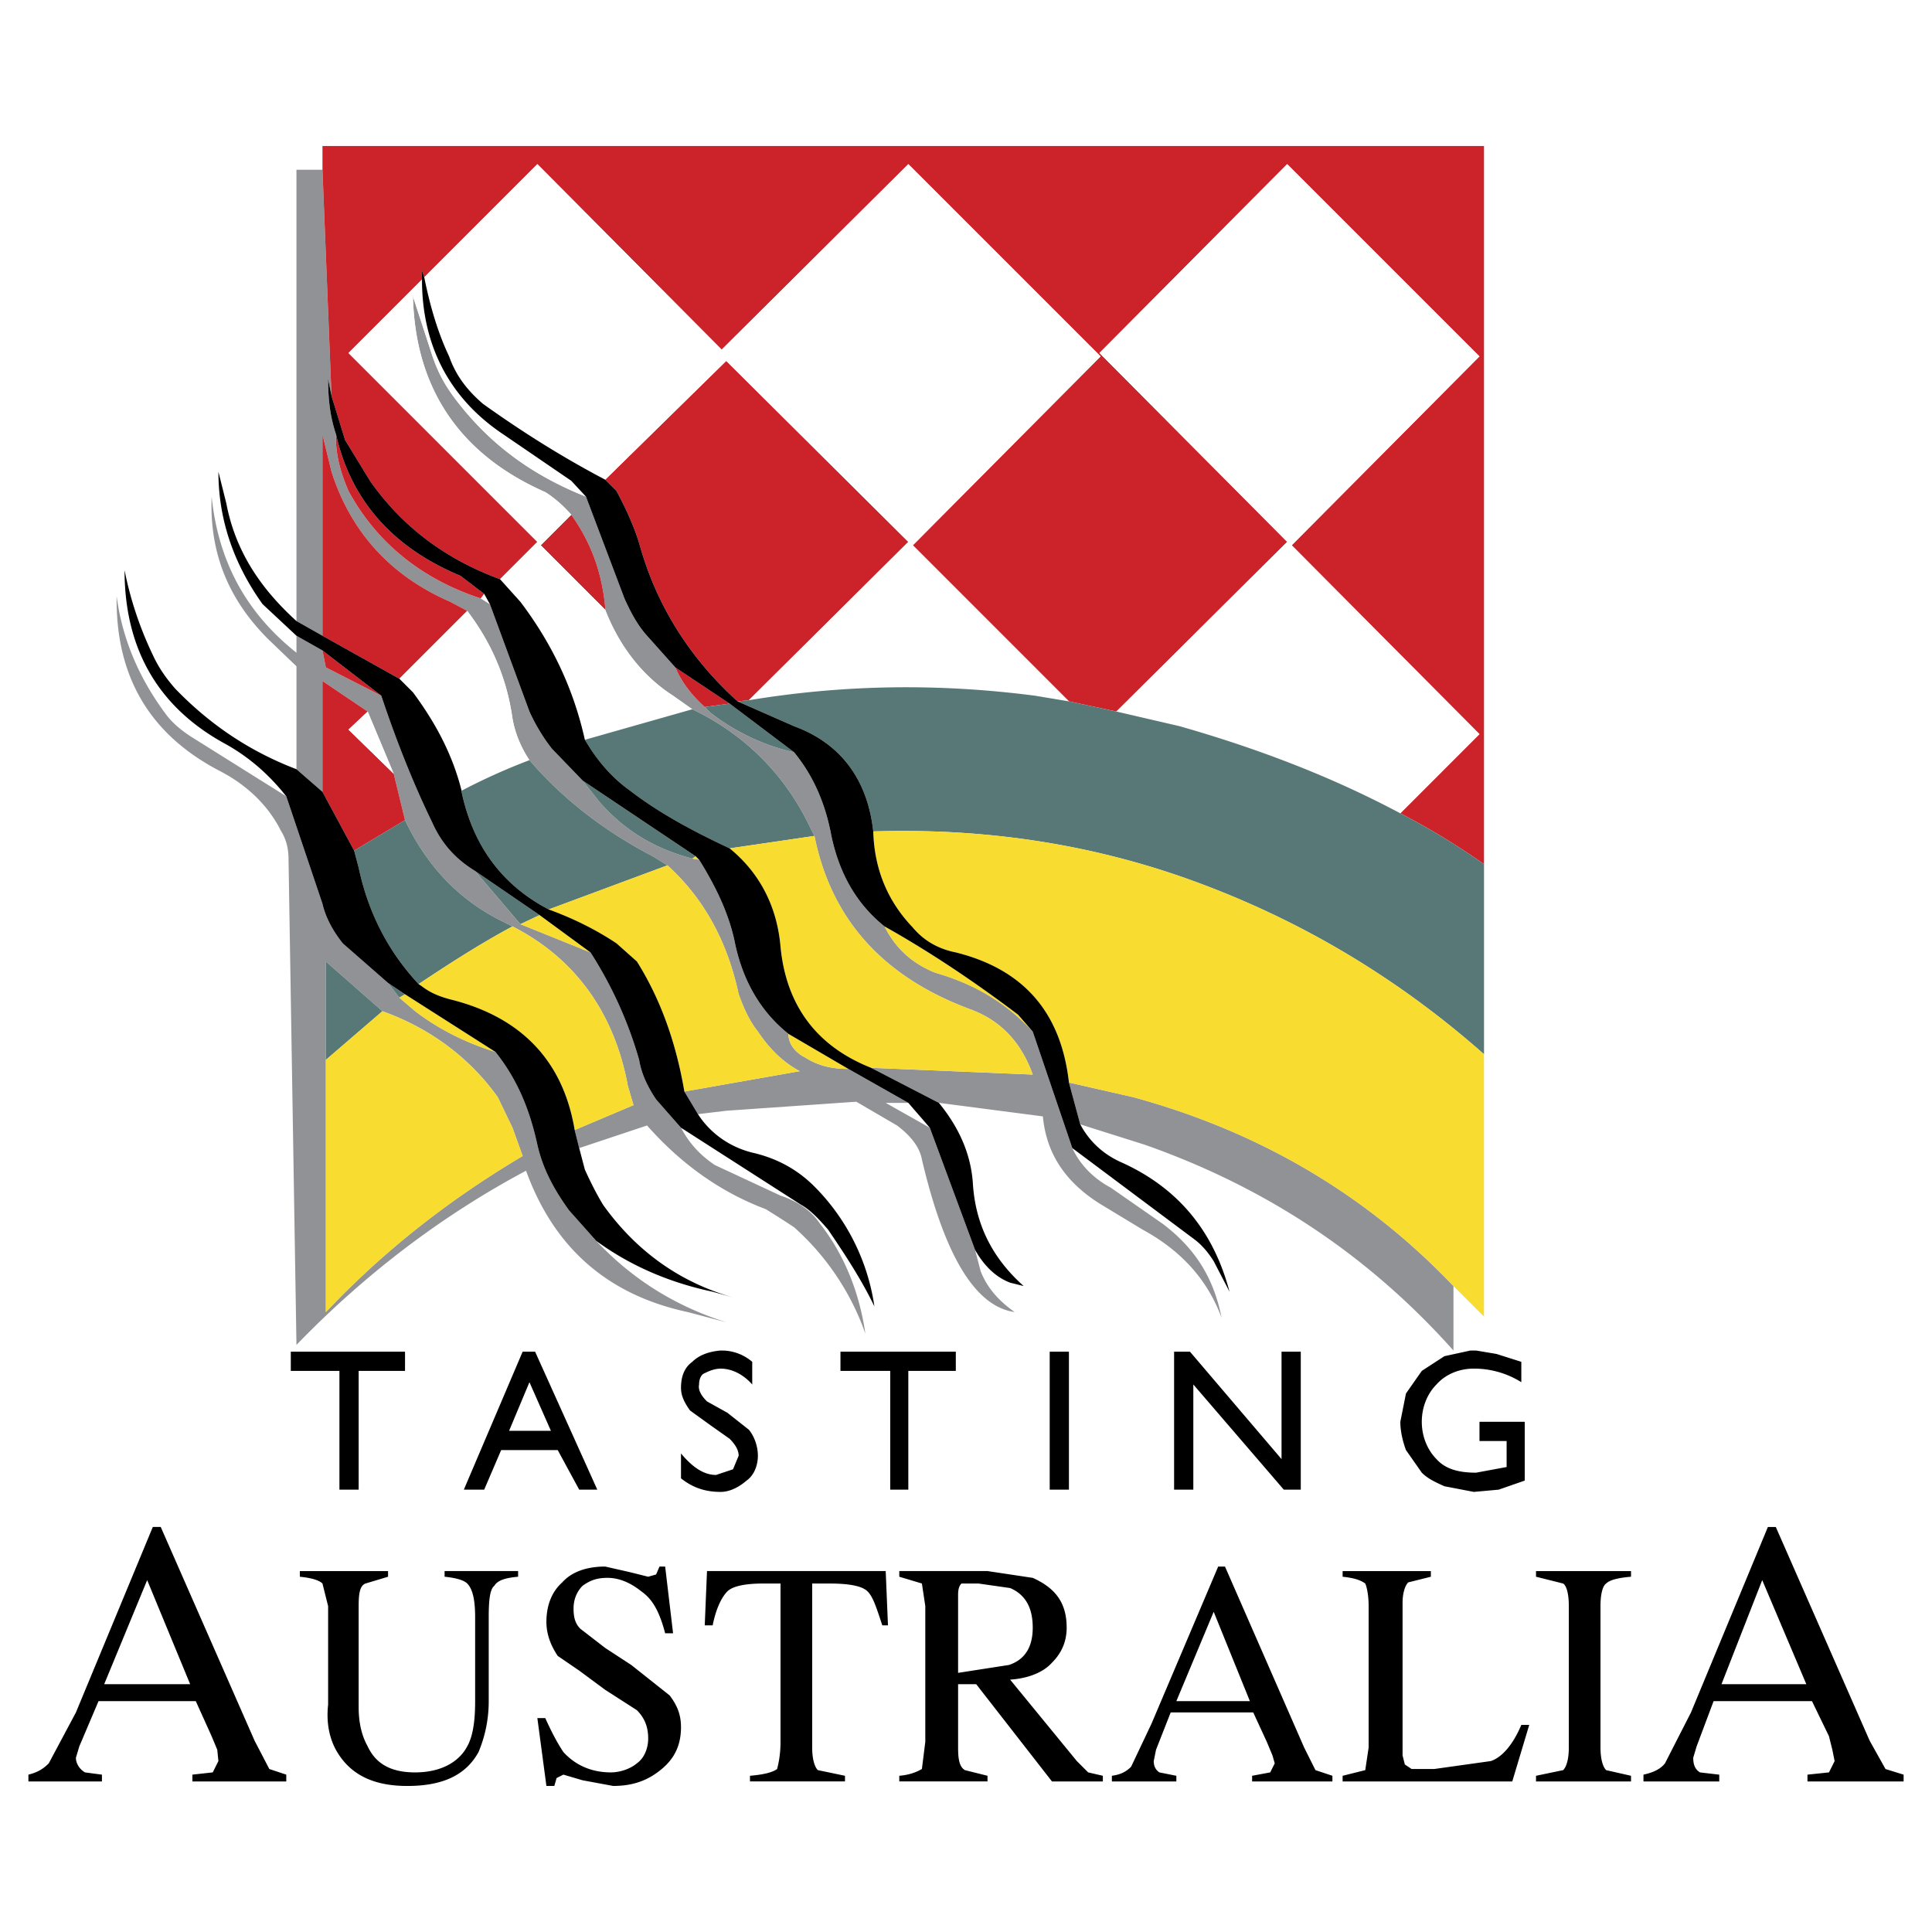 <svg xmlns="http://www.w3.org/2000/svg" width="2500" height="2500" viewBox="0 0 192.756 192.756"><g fill-rule="evenodd" clip-rule="evenodd"><path fill="#fff" d="M0 0h192.756v192.756H0V0z"/><path d="M106.646 108l6.432 1.467c12.412 3.387 23.133 9.592 31.934 18.844v6.432c-8.463-9.479-18.619-16.248-30.805-20.535l-6.432-2.031-1.129-4.177zm.338 6.545c.791 1.693 2.145 3.047 3.838 3.949l5.189 3.611c3.273 2.482 5.078 5.416 5.867 9.365-1.467-3.949-4.174-6.77-7.898-8.801l-4.287-2.596c-3.385-2.145-5.303-4.965-5.643-8.689l-10.381-1.354-6.771-3.498 16.136.678c-1.129-3.16-3.158-5.416-6.319-6.545-8.463-3.16-13.766-8.801-15.458-17.265l-.564-1.128c-2.482-5.077-6.432-9.027-11.623-11.509l-1.918-1.354c-3.159-2.031-5.416-5.078-6.771-8.576v-.226c-.338-3.611-1.467-6.544-3.385-9.252-.79-.903-1.692-1.693-2.596-2.257-8.461-3.723-12.975-10.267-13.2-19.52l1.918 5.867c.564 1.693 1.241 2.934 2.256 4.288 3.385 4.514 7.673 7.673 13.09 9.817L62.3 59.705c.564 1.241 1.241 2.595 2.256 3.724l2.821 3.159c.677 1.58 1.692 2.821 2.934 3.95l.564.564c2.482 1.918 5.303 3.272 8.35 3.949 2.031 2.482 3.16 5.304 3.724 8.35.79 3.724 2.482 6.771 5.303 9.027 1.129 2.256 2.821 3.724 5.078 4.626 3.95 1.129 7.11 3.047 9.704 5.867l3.95 11.624zm-9.703 10.156l.564 2.143c.676 1.693 1.805 2.934 3.385 4.062-3.949-.564-6.997-5.643-9.253-15.232-.226-1.242-1.128-2.369-2.482-3.385l-4.062-2.371-12.977.902-2.821.34-1.354-2.258 11.509-2.031c-1.692-.902-3.046-2.256-4.175-3.949-.902-1.127-1.467-2.482-1.918-3.723-1.129-5.304-3.498-9.592-7.109-12.864l-1.467-.903c-4.739-2.482-8.914-5.642-12.299-9.591-.903-1.354-1.467-2.821-1.693-4.175-.563-3.949-2.031-7.447-4.513-10.72l-1.693-.903c-5.98-2.595-9.93-6.996-11.848-12.977l-.903-3.724v20.085l-2.595-1.467V16.939h2.595l.903 22.568-.339-1.693c0 2.144.226 3.837.79 5.529v.903c.113 1.692.564 3.159 1.241 4.739 2.821 5.19 7.334 8.801 13.202 10.72l.903.564 3.949 10.72c.564 1.241 1.354 2.595 2.256 3.724l3.047 3.16 1.692 2.144c2.483 2.821 5.417 4.626 9.253 5.642l.677.113c1.693 2.708 3.046 5.529 3.611 8.463.79 3.612 2.482 6.657 5.304 8.915 0 .902.564 1.805 1.692 2.369 1.241.791 2.595 1.129 4.288 1.129l5.98 3.385h-2.256l4.4 2.482 4.516 12.186zm-29.338-12.187c.902 1.693 2.031 2.82 3.385 3.725l6.545 3.047c1.692.562 3.046 1.467 3.949 2.82 2.482 3.158 3.949 6.996 4.514 10.945a25.549 25.549 0 0 0-7.109-10.607c-1.016-.676-1.918-1.24-2.821-1.805-4.514-1.693-8.463-4.514-11.849-8.35l-6.77 2.256-.451-1.805 5.868-2.482-.564-1.918c-1.354-7.336-5.303-12.751-11.51-15.911l-1.128-.564c-4.288-2.145-7.447-5.529-9.592-10.043l-1.128-4.626-2.596-6.207-4.513-3.046v11.058l-2.595-2.257V66.476l-2.821-2.708c-3.949-3.949-5.867-8.576-5.642-14.217.677 6.544 3.498 11.622 8.463 15.571V63.43l2.595 1.467.338 1.692 5.529 2.821c1.467 4.4 3.159 8.688 5.078 12.638.903 2.031 2.256 3.611 4.288 4.853l4.513 5.303 6.996 2.821a40.4 40.4 0 0 1 4.852 10.72c.226 1.354.79 2.596 1.693 3.949l2.483 2.82zm-8.463 11.283c3.724 3.951 8.011 6.545 12.976 8.125l-3.836-1.016c-7.898-1.691-13.314-6.318-16.136-14.104-8.463 4.512-16.136 10.381-22.906 17.377l-.79-48.409c0-1.128-.226-2.031-.79-2.934-1.241-2.482-3.385-4.514-5.98-5.868-6.996-3.611-10.494-9.366-10.381-17.49.564 4.288 2.257 8.237 4.965 11.848.677.903 1.692 1.692 2.595 2.257l9.366 5.868 3.611 10.72c.338 1.467 1.128 2.821 2.031 3.949l4.514 3.949 1.128 1.467 1.58 1.354c2.37 1.807 5.078 3.16 8.012 4.062 2.144 2.709 3.385 5.643 4.175 9.254.564 2.482 1.693 4.514 3.16 6.545l2.706 3.046zm-21.327-22.906c4.739 1.693 8.688 4.627 11.509 8.576l1.467 3.047 1.016 2.82c-7.222 4.289-13.767 9.367-19.634 15.572v-34.98l5.642 4.965z" fill="#919295"/><path d="M32.173 16.939v-2.37h115.886v71.652a71.844 71.844 0 0 0-8.35-5.077l7.898-7.899-18.732-18.844 18.732-18.844-19.184-19.183-18.73 18.844 18.73 18.844-17.039 16.926-4.738-1.016-15.571-15.57 18.732-18.844-19.184-19.183-18.618 18.506-18.393-18.506-11.284 11.284-.226-.677v.902l-7.334 7.334 18.844 18.844-3.724 3.724c-5.529-2.031-9.816-5.303-12.976-9.817l-2.482-4.062-1.354-4.4-.903-22.568zm1.354 26.405c1.467 6.545 5.642 11.284 12.412 14.105l2.37 1.806-.338.451c-5.868-1.918-10.381-5.529-13.202-10.72-.677-1.58-1.128-3.047-1.241-4.739v-.903h-.001zm26.855 4.513l12.074-11.848 18.167 18.054-15.91 15.797-1.129.113c-4.739-4.288-8.124-9.591-9.817-15.797-.564-1.806-1.354-3.498-2.257-5.19l-1.128-1.129zm0 12.751c-.338-3.611-1.467-6.544-3.385-9.252l-3.047 3.046 6.432 6.432v-.226zm6.996 5.98l5.416 3.611-2.482.339c-1.241-1.128-2.257-2.37-2.934-3.95zM32.173 43.344v20.085l7.673 4.288 6.771-6.771-1.693-.903c-5.98-2.595-9.93-6.996-11.848-12.977l-.903-3.722zm8.237 38.478l-1.128-4.626-4.514-4.401 1.918-1.805-4.513-3.046v11.058l3.16 5.867 5.077-3.047zm-7.899-15.234l5.529 2.821-5.868-4.514.339 1.693z" fill="#cc2229"/><path d="M139.709 81.145l7.898-7.899-18.732-18.844 18.732-18.844-19.184-19.183-18.73 18.844 18.73 18.844-17.039 16.926 6.32 1.467c7.9 2.257 15.234 5.078 22.005 8.689zm-86.097-64.77L42.328 27.659c.564 2.821 1.354 5.529 2.482 7.899.677 1.918 1.806 3.385 3.385 4.739 3.95 2.821 7.899 5.303 12.187 7.56l12.074-11.848 18.167 18.054-15.91 15.797c9.591-1.58 18.957-1.692 28.548-.451l3.385.564-15.571-15.571 18.732-18.844-19.184-19.183-18.618 18.506-18.393-18.506zm-5.303 42.879l.564 1.015-.903-.564.339-.451zm5.303-5.191l-3.724 3.724 2.031 2.257c3.159 4.175 5.304 8.688 6.432 13.766l10.72-3.046-1.918-1.354c-3.159-2.031-5.416-5.078-6.771-8.576l-6.432-6.432 3.047-3.046c-.79-.903-1.692-1.693-2.596-2.257-8.462-3.724-12.976-10.268-13.201-19.521l1.918 5.867c.564 1.693 1.241 2.934 2.256 4.288 3.385 4.514 7.673 7.673 13.09 9.817l-1.467-1.58-6.771-4.626c-5.417-3.611-8.125-8.915-8.125-15.459l-7.334 7.334 18.845 18.844zm-2.483 17.604c-.563-3.949-2.031-7.447-4.513-10.72l-6.771 6.771 1.354 1.354c2.257 3.047 3.949 6.206 4.853 9.817a61.34 61.34 0 0 1 6.77-3.047c-.903-1.355-1.467-2.822-1.693-4.175zm-16.361 1.127l1.918-1.805 2.596 6.207-4.514-4.402z" fill="#fff"/><path d="M148.059 105.18c-8.689-7.674-18.506-13.541-29.564-17.49-10.154-3.611-20.648-5.078-31.369-4.739-.564-5.191-3.272-8.801-7.898-10.494l-5.642-2.483 1.129-.113c9.591-1.58 18.957-1.692 28.548-.451l3.385.564 4.738 1.016 6.32 1.467c7.898 2.256 15.232 5.077 22.004 8.688a71.928 71.928 0 0 1 8.35 5.077v18.958h-.001zM58.125 77.873l11.284 7.56-.339.226c-3.836-1.016-6.77-2.821-9.253-5.642l-1.692-2.144zm22.568 4.4c-2.482-5.077-6.432-9.027-11.623-11.509L58.35 73.81l.564.903c1.128 1.693 2.37 3.046 3.949 4.175 2.934 2.257 6.319 4.062 9.93 5.754l8.463-1.241-.563-1.128zm-7.899-12.074l6.432 4.852c-3.047-.677-5.868-2.031-8.35-3.949l-.564-.564 2.482-.339zm-7.672 15.234c-4.739-2.482-8.914-5.642-12.299-9.591a61.34 61.34 0 0 0-6.77 3.047v.113c1.128 5.303 3.949 9.252 8.688 11.735l11.848-4.4-1.467-.904zM47.406 86.9l6.432 4.4-1.918.902-4.514-5.302zm2.595 4.965c-4.288-2.145-7.447-5.529-9.592-10.043l-5.077 3.046.451 1.693c.902 4.288 2.821 8.237 5.98 11.623 3.046-2.031 6.206-4.062 9.365-5.755l-1.127-.564zm-17.49 13.879v-9.818l5.642 4.964-5.642 4.854zm6.206-7.674l1.692 1.129-.564.338-1.128-1.467z" fill="#587777"/><path d="M145.012 128.311l3.047 3.047V105.18c-8.689-7.674-18.506-13.541-29.564-17.49-10.154-3.611-20.648-5.078-31.369-4.739.113 3.836 1.467 6.996 3.95 9.591 1.128 1.354 2.595 2.144 4.288 2.482 6.771 1.693 10.495 5.98 11.284 12.976l6.432 1.467c12.41 3.387 23.131 9.592 31.932 18.844zM69.41 85.433l.338.338-.677-.113.339-.225zm9.253 17.715l5.98 3.498c-1.693 0-3.047-.338-4.288-1.129-1.128-.564-1.692-1.466-1.692-2.369zm18.053-2.482c-8.463-3.16-13.766-8.801-15.458-17.265l-8.463 1.241c3.047 2.483 4.739 5.868 5.078 9.817.564 5.869 3.611 9.929 9.027 12.074l16.136.678c-1.13-3.16-3.159-5.416-6.32-6.545zm-8.463-8.237c4.627 2.595 9.141 5.642 13.315 8.802l1.467 1.691c-2.594-2.82-5.754-4.738-9.704-5.867-2.256-.903-3.949-2.37-5.078-4.626zm-14.555 6.77c-1.129-5.304-3.498-9.592-7.109-12.864l-11.848 4.4c2.482.903 4.739 2.031 6.77 3.385l2.031 1.805c2.482 3.951 3.949 8.351 4.739 12.976l11.509-2.031c-1.692-.902-3.046-2.256-4.175-3.949-.902-1.126-1.466-2.482-1.917-3.722zM53.838 91.3l5.078 3.724-6.996-2.821 1.918-.903zm8.801 17.04c-1.354-7.336-5.303-12.751-11.51-15.911-3.159 1.692-6.319 3.724-9.365 5.755l.338.227c1.016.789 2.144 1.127 3.046 1.354 6.997 1.805 11.059 6.205 12.187 12.977l5.868-2.482-.564-1.92zm-24.486-7.449c4.739 1.693 8.688 4.627 11.509 8.576l1.467 3.047 1.016 2.82c-7.222 4.289-13.767 9.367-19.634 15.572v-25.162l5.642-4.853zm2.257-1.692l9.027 5.754c-2.934-.902-5.642-2.256-8.012-4.062l-1.58-1.354.565-.338z" fill="#f9dc30"/><path d="M87.125 82.95c.113 3.836 1.467 6.996 3.95 9.591 1.128 1.354 2.595 2.144 4.288 2.482 6.771 1.693 10.495 5.98 11.284 12.976l1.129 4.176c.902 1.691 2.256 2.934 3.949 3.723 5.867 2.596 9.365 6.996 10.945 12.977l-1.58-3.047c-.564-.902-1.24-1.691-2.031-2.256l-12.074-9.027-3.949-11.623-1.467-1.691c-4.174-3.16-8.688-6.207-13.315-8.802-2.821-2.257-4.514-5.303-5.303-9.027-.564-3.046-1.692-5.868-3.724-8.35L72.795 70.2l-5.416-3.611-2.821-3.159c-1.015-1.129-1.692-2.482-2.256-3.724L58.464 49.55l-1.467-1.58-6.771-4.626c-5.417-3.611-8.125-8.915-8.125-15.459v-.902l.226.677c.564 2.821 1.354 5.529 2.482 7.899.677 1.918 1.806 3.385 3.385 4.739 3.95 2.821 7.899 5.303 12.187 7.56l1.128 1.128c.903 1.692 1.693 3.385 2.257 5.19 1.693 6.206 5.078 11.51 9.817 15.797l5.642 2.483c4.628 1.693 7.336 5.303 7.9 10.494zm6.545 27.081c2.031 2.482 3.16 5.078 3.385 7.898.227 4.176 1.918 7.561 5.078 10.381l-1.354-.338c-1.467-.564-2.596-1.691-3.498-3.271l-4.514-12.188-2.144-2.482-5.98-3.385-5.98-3.498c-2.821-2.258-4.514-5.303-5.304-8.915-.564-2.934-1.918-5.754-3.611-8.463l-.338-.338-11.284-7.56-3.047-3.16c-.902-1.128-1.692-2.482-2.256-3.724l-3.949-10.72-.564-1.015-2.37-1.806c-6.77-2.821-10.945-7.56-12.412-14.105-.564-1.692-.79-3.385-.79-5.529l.339 1.693 1.354 4.4 2.482 4.062c3.16 4.514 7.447 7.786 12.976 9.817l2.031 2.257c3.159 4.175 5.304 8.688 6.432 13.766l.564.903c1.128 1.693 2.37 3.046 3.949 4.175 2.934 2.257 6.319 4.062 9.93 5.754 3.047 2.483 4.739 5.868 5.078 9.817.564 5.869 3.611 9.929 9.027 12.074l6.77 3.5zm-24.035 1.129c1.241 1.918 3.159 3.271 5.416 3.836 2.482.564 4.514 1.693 6.207 3.385a21.263 21.263 0 0 1 5.98 11.961c-1.241-2.594-2.934-5.189-4.626-7.672-.79-.902-1.693-1.918-2.708-2.482l-11.961-7.674-2.482-2.82c-.903-1.354-1.467-2.596-1.693-3.949a40.385 40.385 0 0 0-4.852-10.72L53.838 91.3l-6.432-4.4c-2.032-1.242-3.385-2.821-4.288-4.853-1.918-3.949-3.611-8.237-5.078-12.638l-5.868-4.514-2.595-1.467-3.386-3.16c-2.82-3.949-4.4-8.35-4.4-13.202l.79 3.16c.903 4.739 3.385 8.463 6.996 11.735l2.595 1.467 7.673 4.288 1.354 1.354c2.257 3.047 3.949 6.206 4.853 9.817V79c1.128 5.303 3.949 9.252 8.688 11.735 2.482.903 4.739 2.031 6.77 3.385l2.031 1.805c2.482 3.951 3.949 8.351 4.739 12.976l1.355 2.259zm-11.848 3.385l.564 2.145c.564 1.24 1.129 2.369 1.806 3.498 3.385 4.738 7.786 7.785 12.977 9.252l-2.031-.564c-4.288-.902-8.237-2.594-11.622-5.078l-2.708-3.045c-1.466-2.031-2.595-4.062-3.16-6.545-.79-3.611-2.031-6.545-4.175-9.254L40.411 99.2l-1.692-1.129-4.514-3.949c-.902-1.128-1.692-2.482-2.031-3.949l-3.611-10.72c-1.692-2.144-3.724-3.949-6.206-5.303-6.545-3.611-9.93-9.366-9.93-17.265a35.52 35.52 0 0 0 2.821 8.463c.564 1.241 1.354 2.37 2.256 3.385 3.386 3.498 7.335 6.206 12.074 8.011l2.595 2.257 3.16 5.867.451 1.693c.902 4.288 2.821 8.237 5.98 11.623l.338.227c1.016.789 2.144 1.127 3.046 1.354 6.997 1.805 11.059 6.205 12.187 12.977l.452 1.803zm122.994 55.178h-9.816l-1.693 4.514-.338 1.129c0 .564.113 1.129.676 1.467l1.92.225v.678h-7.561v-.678c1.016-.225 1.691-.562 2.145-1.127l2.594-5.078 7.674-18.506h.789l9.367 21.326 1.578 2.822 1.807.562v.678h-9.592v-.678l2.145-.225.564-1.129-.227-1.127-.338-1.355-1.694-3.498zm-31.482-34.641l-2.031-.34h-.562l-2.596.564-2.258 1.467-1.58 2.258-.562 2.82c0 .902.225 1.918.562 2.822l1.58 2.256c.564.564 1.242.902 2.258 1.354l2.934.564 2.482-.225 2.596-.904v-5.867h-4.514v1.918h2.707v2.596l-3.047.564c-1.691 0-3.045-.338-3.949-1.354-.902-.902-1.467-2.258-1.467-3.725s.564-2.82 1.467-3.723c.904-1.016 2.258-1.58 3.725-1.58a8.88 8.88 0 0 1 4.738 1.354v-2.031l-2.483-.788zm3.273 37.01l-1.693 5.643h-16.926v-.564l2.258-.564.338-2.256v-14.105c0-1.24-.227-2.031-.338-2.256-.453-.34-1.129-.564-2.258-.678v-.564h8.803v.564l-2.258.564c-.338.338-.564 1.129-.564 2.031v15.232l.227.904.676.451h2.258l5.641-.791c1.016-.338 2.145-1.467 3.047-3.611h.789zm.676-14.781v-.564h9.479v.564c-1.354.113-2.143.338-2.482.678-.338.225-.564 1.016-.564 2.256v14.105c0 1.129.227 1.918.564 2.256l2.482.564v.564h-9.479v-.564l2.709-.564c.338-.338.564-1.127.564-2.256v-14.105c0-1.24-.227-2.031-.564-2.256l-2.709-.678zm18.506 10.72h8.463l-4.4-10.383-4.063 10.383zm-168.92 9.026c.903-.225 1.467-.562 2.031-1.127l2.708-5.078 7.673-18.506h.79l9.366 21.326 1.467 2.822 1.692.562v.678h-9.366v-.678l2.031-.225.564-1.129-.113-1.127-.564-1.355-1.58-3.498H9.831l-1.918 4.514-.339 1.129c0 .564.339 1.129.903 1.467l1.693.225v.678H2.834v-.678zm125.025-42.202v10.721l-9.139-10.721h-1.58v13.768h1.918v-10.494l9.027 10.494h1.693v-13.768h-1.919zm-3.158 34.868l-3.611-8.914-3.725 8.914h7.336zm-9.365 4.853l-.227 1.127c0 .564.227.902.564 1.129l1.691.338v.564h-6.432v-.564c.791-.113 1.355-.338 1.918-.902l2.031-4.287 6.658-15.686h.678l7.898 18.055 1.129 2.256 1.691.564v.564h-8.012v-.564l1.807-.338.451-.902-.227-.791-.564-1.354-1.354-2.934H116.8l-1.464 3.725zm-19.974-39.721H83.853v1.918h4.965v11.85h1.805v-11.85h4.739v-1.918zm9.367 13.768h1.918v-13.768h-1.918v13.768zm-29.678-12.752a4.655 4.655 0 0 0-3.046-1.129h-.113c-1.354.113-2.257.564-2.821 1.129-.79.564-1.128 1.467-1.128 2.596 0 .789.338 1.467.902 2.258l2.031 1.467 1.918 1.354c.564.564.903 1.129.903 1.691l-.564 1.355-1.692.564c-1.241 0-2.37-.791-3.498-2.145v2.482c1.128.902 2.369 1.354 3.949 1.354.902 0 1.806-.451 2.595-1.129.79-.562 1.128-1.578 1.128-2.482 0-.902-.338-1.918-.902-2.594l-2.145-1.693-2.031-1.129c-.564-.564-.903-1.127-.79-1.691 0-.564.226-1.016.564-1.129.452-.227 1.016-.451 1.58-.451 1.128 0 2.257.564 3.159 1.58v-2.258h.001zm12.977 26.291c-.564-1.691-.903-2.82-1.467-3.385s-1.918-.789-3.836-.789h-1.693v16.361c0 1.129.226 1.918.564 2.256l2.708.564v.564h-9.479v-.564c1.354-.113 2.257-.338 2.708-.676.113-.451.339-1.355.339-2.709v-15.797H76.18c-1.692 0-3.046.225-3.611.789-.564.564-1.128 1.693-1.467 3.385h-.79l.226-5.416h17.829l.226 5.416h-.565v.001zm1.693-5.416h8.801l4.514.678c2.258 1.016 3.385 2.482 3.385 4.965 0 1.467-.562 2.596-1.467 3.498-.902 1.016-2.482 1.58-4.174 1.691l6.656 8.125 1.129 1.129 1.467.338v.564h-5.078l-7.559-9.703h-1.806v6.318c0 1.129.113 1.918.677 2.256l2.256.564v.564h-8.801v-.564c1.354-.113 2.031-.564 2.256-.676l.339-2.709v-13.541l-.339-2.256-2.256-.678v-.563zm11.058 1.693l-3.16-.451h-1.692c-.226.225-.338.564-.338 1.129v7.785l5.078-.789c1.693-.564 2.369-1.92 2.369-3.725-.001-1.917-.677-3.271-2.257-3.949zm-42.992-9.816h1.805l-6.206-13.768h-1.241l-5.868 13.768h2.031l1.693-3.949h5.642l2.144 3.949zM40.41 134.855H29.013v1.918h4.852v11.85h1.918v-11.85h4.626v-1.918h.001zm12.412 3.047l2.144 4.852h-4.175l2.031-4.852zm-4.062 23.471v8.35c0 2.031-.451 3.725-1.015 5.078-1.241 2.256-3.498 3.385-7.109 3.385-3.385 0-5.642-1.129-6.996-3.385-.677-1.129-1.128-2.709-.903-4.738v-9.818l-.564-2.256c-.338-.34-1.128-.564-2.257-.678v-.564h8.801v.564l-2.257.678c-.564.225-.677 1.016-.677 2.256v10.043c0 1.693.339 2.934.902 3.949.79 1.693 2.257 2.596 4.739 2.596 2.37 0 4.288-.902 5.191-2.596.564-1.016.79-2.482.79-4.514v-8.35c0-1.693-.226-2.82-.79-3.385-.338-.34-1.128-.564-2.257-.678v-.564h7.334v.564c-1.241.113-2.031.338-2.37.902-.449.341-.562 1.468-.562 3.161zm5.642 10.043c.564 1.24 1.129 2.369 1.806 3.385 1.128 1.242 2.708 2.031 4.739 2.031.903 0 1.918-.338 2.595-.902.79-.564 1.128-1.58 1.128-2.482 0-1.129-.339-2.031-1.128-2.822l-3.16-2.029-2.595-1.92-2.144-1.467c-.677-1.016-1.128-2.143-1.128-3.385 0-1.691.563-3.047 1.58-3.949.903-1.016 2.37-1.58 4.288-1.58l2.482.564 1.806.451.79-.225.338-.791h.564l.79 6.658h-.79c-.564-2.145-1.241-3.385-2.369-4.176-1.129-.902-2.257-1.354-3.386-1.354-1.016 0-1.692.225-2.482.789-.564.564-.902 1.355-.902 2.258 0 .789.113 1.467.677 2.031l2.482 1.918 2.595 1.693 3.837 3.045c.677.904 1.128 1.807 1.128 3.16 0 1.693-.564 3.047-1.918 4.176-1.354 1.127-2.821 1.691-4.852 1.691l-3.047-.564-1.918-.564-.677.34-.226.789h-.79l-.903-6.77h.79v.001zm-39.719-13.768l-4.288 10.383h8.576l-4.288-10.383z"/></g></svg>